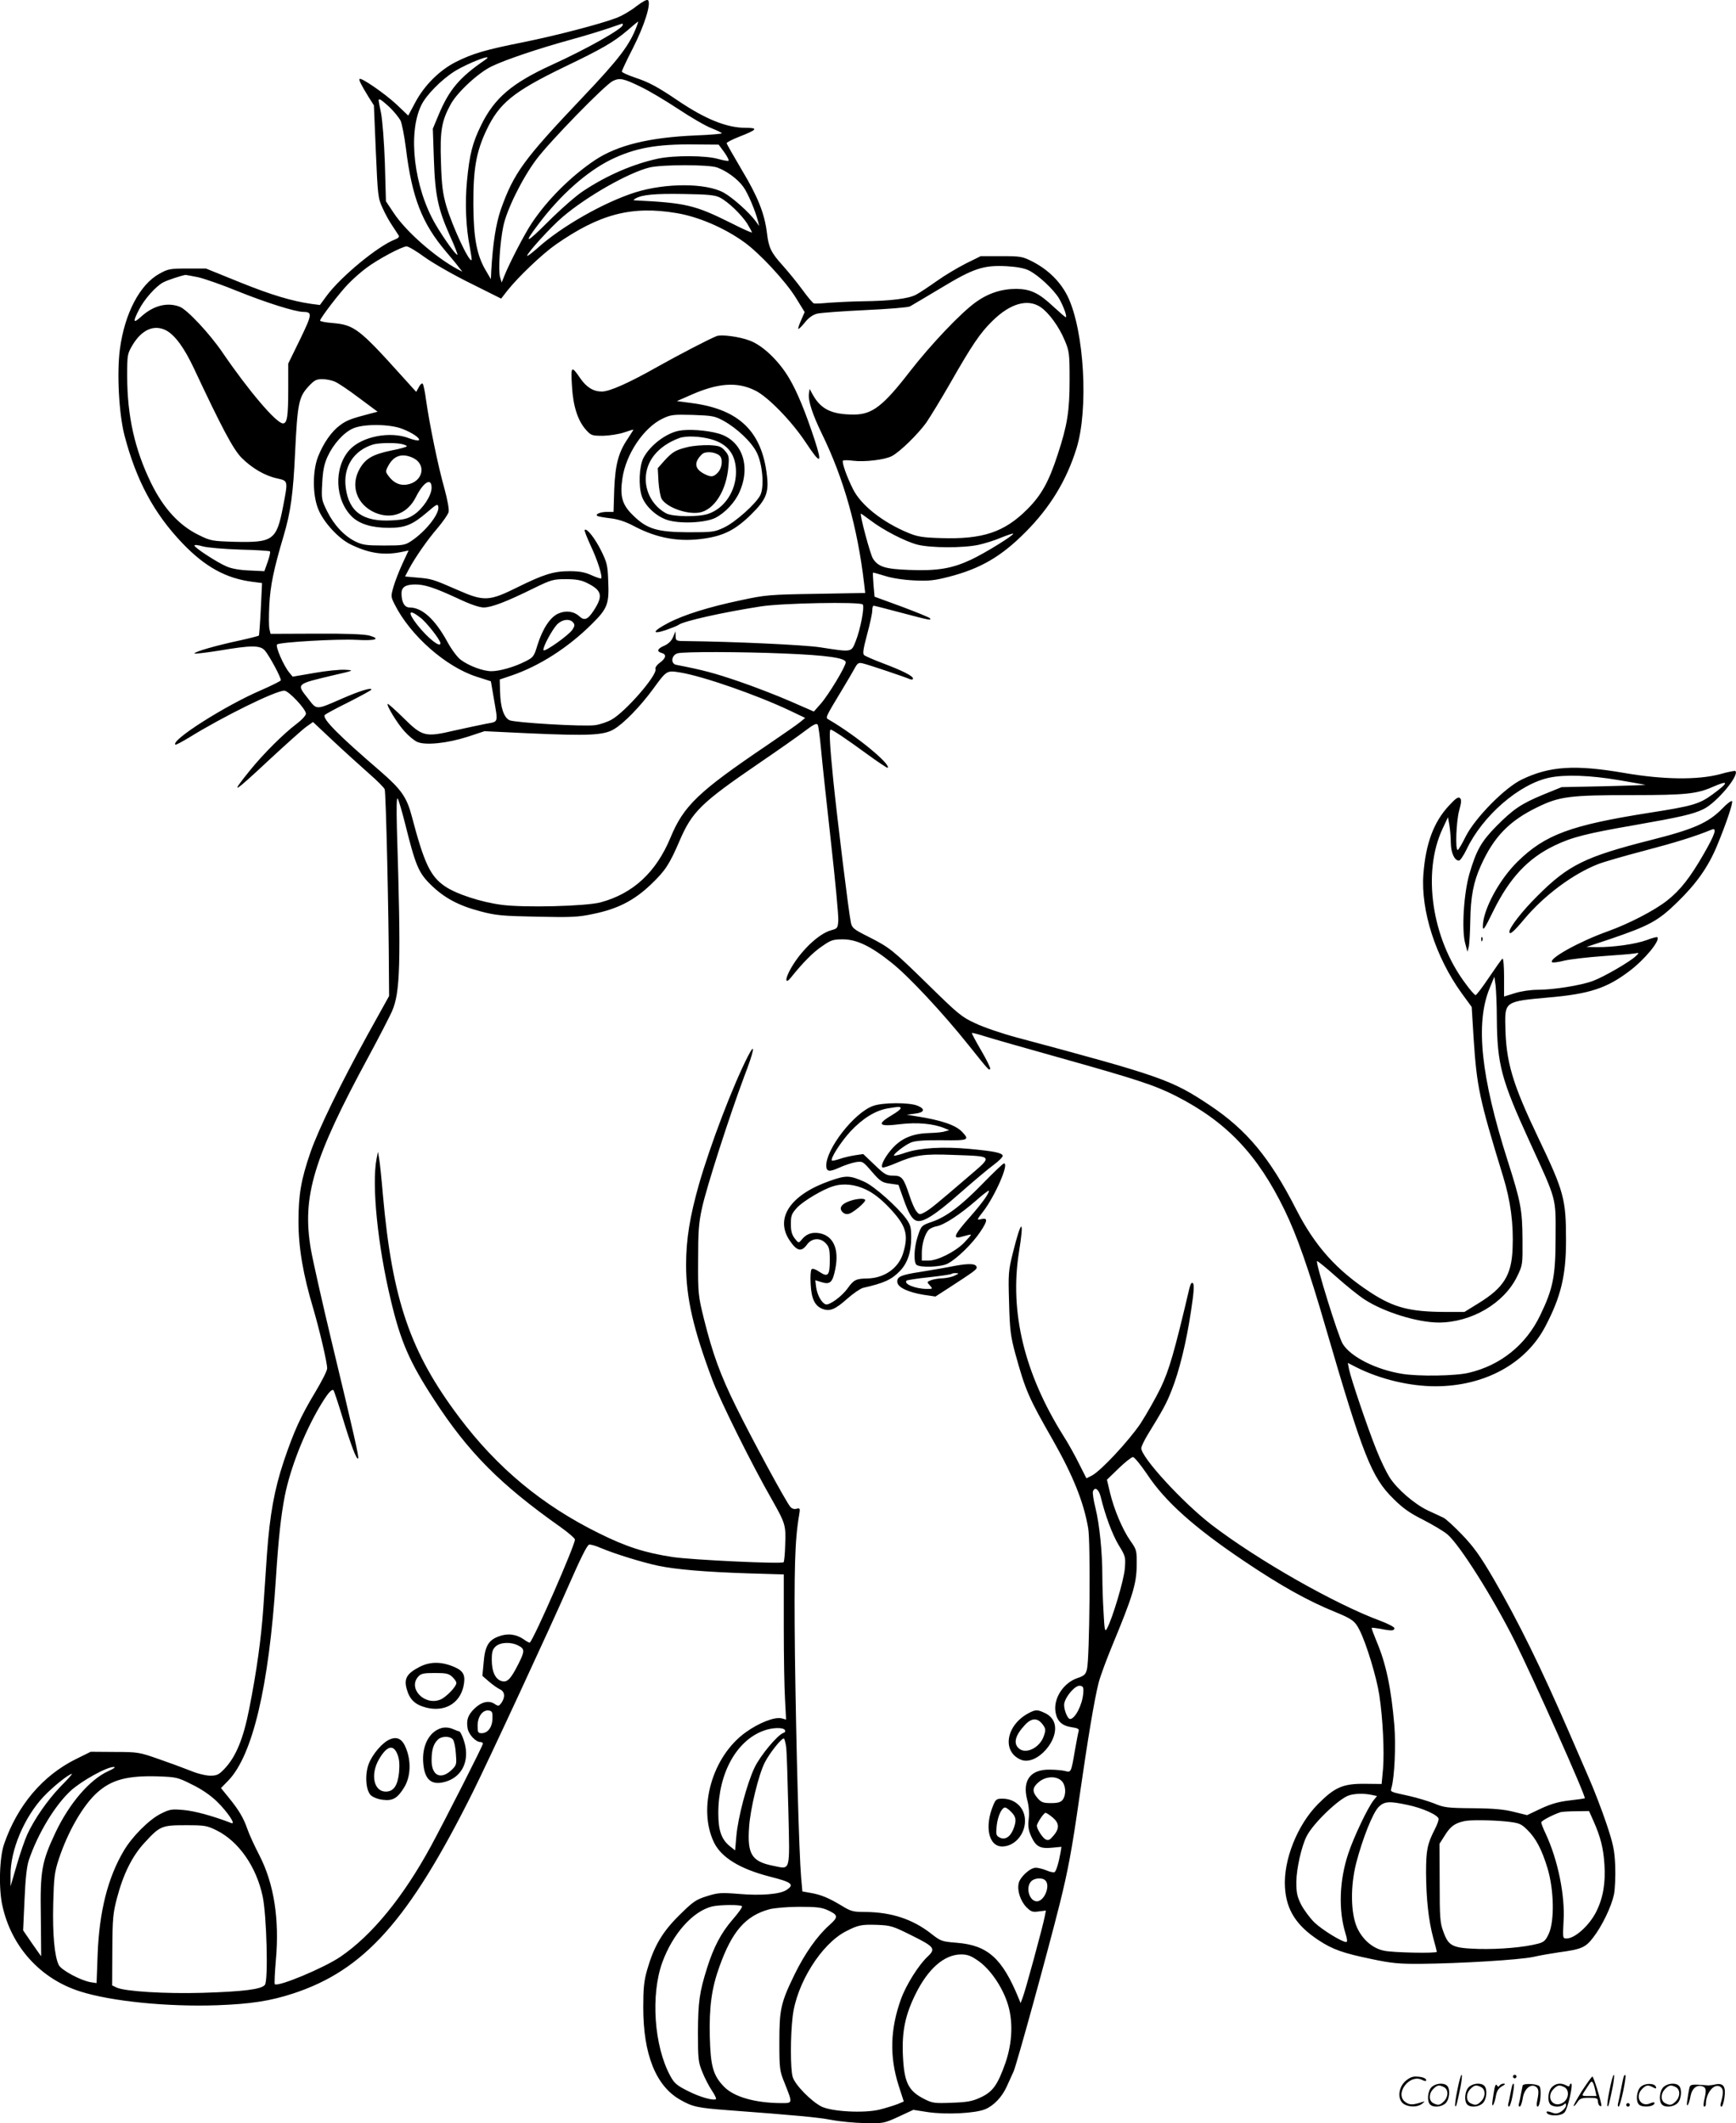 <svg version="1.0" xmlns="http://www.w3.org/2000/svg"
  viewBox="0 0 980.904 1199.558"
 preserveAspectRatio="xMidYMid meet">
<g transform="translate(-0.135,1200.212) scale(0.1,-0.1)"
fill="#000000" stroke="none">
<path d="M3596 11966 c-31 -25 -83 -55 -114 -66 -93 -35 -335 -98 -522 -136
-216 -43 -287 -64 -381 -111 -94 -47 -181 -134 -232 -231 l-39 -73 -65 62
c-65 61 -201 155 -210 145 -5 -5 7 -30 51 -102 l30 -47 11 -261 c11 -250 12
-263 38 -319 14 -32 39 -77 55 -100 15 -23 31 -48 36 -55 5 -8 -2 -16 -21 -23
-95 -36 -305 -209 -385 -317 l-39 -53 -47 6 c-112 16 -229 51 -407 123 l-190
77 -105 0 c-98 0 -109 -2 -159 -30 -110 -61 -195 -224 -222 -424 -18 -134 -6
-363 25 -486 67 -257 167 -444 330 -614 127 -132 245 -197 394 -216 l54 -7 -7
-147 c-4 -80 -9 -148 -11 -150 -2 -2 -52 -15 -111 -28 -131 -28 -253 -63 -253
-73 0 -3 62 4 138 16 182 31 232 31 259 2 25 -28 95 -157 91 -170 -2 -4 -53
-30 -113 -56 -202 -87 -509 -282 -483 -307 2 -3 38 16 79 41 191 118 487 264
537 264 24 0 122 -104 122 -130 0 -10 -24 -36 -56 -60 -71 -54 -183 -165 -260
-260 -117 -145 -98 -134 118 68 90 83 180 164 200 178 l38 27 116 -109 c64
-60 154 -141 199 -181 46 -40 86 -80 90 -90 7 -16 23 -703 24 -1038 l1 -130
-122 -220 c-153 -278 -276 -531 -322 -662 -54 -157 -68 -240 -68 -393 0 -148
26 -299 84 -493 35 -120 78 -302 78 -336 0 -13 -30 -72 -66 -132 -85 -141
-122 -224 -179 -392 -54 -162 -79 -304 -95 -522 -6 -88 -15 -227 -21 -310 -12
-171 -37 -354 -80 -570 -33 -168 -75 -268 -138 -335 -33 -35 -44 -40 -82 -40
-25 0 -74 12 -114 29 -38 15 -119 45 -180 66 -106 37 -115 39 -246 39 l-135 1
-85 -42 c-187 -93 -329 -261 -404 -478 -27 -75 -32 -254 -10 -350 51 -232 215
-413 439 -484 175 -56 494 -88 776 -78 189 7 298 24 427 66 403 132 654 413
1015 1136 79 157 452 961 544 1173 65 148 100 219 113 227 6 3 36 -5 68 -19
81 -34 234 -81 323 -100 101 -21 264 -35 508 -43 l202 -6 0 -296 c0 -163 3
-347 7 -410 l6 -114 -26 7 c-39 9 -127 -25 -202 -79 -189 -135 -273 -429 -179
-623 42 -85 147 -149 314 -192 127 -32 142 -45 95 -76 -37 -24 -143 -33 -270
-22 -100 8 -115 7 -180 -13 -63 -20 -78 -31 -156 -108 -97 -96 -143 -176 -181
-308 -18 -63 -22 -103 -22 -213 0 -264 71 -442 207 -520 71 -41 99 -47 272
-60 385 -29 506 -40 585 -55 47 -9 132 -17 190 -18 103 -2 107 -1 188 36 l84
39 83 -13 c104 -15 264 -7 322 16 49 20 96 69 123 129 10 22 28 61 39 86 18
42 191 670 260 945 47 189 69 306 111 600 49 342 86 560 109 650 10 39 46 135
79 215 112 270 135 344 136 445 1 88 0 91 -35 141 -45 64 -93 178 -116 274
l-17 72 66 64 c36 35 73 64 81 64 8 0 44 -44 80 -97 102 -155 269 -303 547
-490 208 -140 360 -225 515 -288 98 -40 113 -52 139 -104 38 -75 96 -266 111
-366 20 -132 29 -318 21 -417 l-8 -85 -96 1 c-122 1 -169 -19 -264 -115 -117
-118 -196 -318 -186 -471 8 -128 65 -216 192 -299 78 -51 137 -72 297 -105
113 -24 157 -28 279 -27 219 2 556 22 635 39 39 9 104 20 145 26 127 17 150
27 193 83 51 66 103 174 118 244 6 32 9 100 7 161 -4 91 -11 123 -50 240 -25
74 -69 189 -98 255 -29 66 -80 185 -115 265 -155 357 -283 619 -423 860 -77
132 -113 182 -179 251 -45 47 -92 90 -105 96 -13 6 -52 25 -88 41 -76 36 -175
121 -218 189 -17 27 -50 95 -73 153 -50 124 -145 405 -155 456 l-7 36 49 -25
c133 -67 300 -107 446 -107 276 0 511 127 621 338 88 167 117 288 117 485 0
234 -11 276 -155 577 -149 312 -185 433 -188 640 -3 132 2 135 238 156 236 20
334 52 462 149 86 64 177 174 159 192 -2 3 -29 -4 -60 -16 -62 -23 -190 -41
-281 -40 l-60 1 141 47 c216 74 264 100 372 205 108 105 174 198 224 317 54
130 93 247 86 255 -4 4 -30 -15 -56 -43 -79 -80 -161 -116 -403 -177 -371 -94
-466 -141 -640 -315 -85 -84 -159 -179 -159 -203 0 -21 24 -1 88 76 111 131
272 251 413 306 30 12 147 46 262 76 175 46 288 81 380 119 32 13 19 -26 -44
-136 -77 -134 -133 -206 -207 -264 -70 -56 -217 -132 -337 -175 -162 -58 -334
-154 -314 -174 3 -4 35 0 70 9 35 8 132 19 214 25 83 6 163 12 180 15 30 5 30
5 10 -14 -31 -31 -181 -118 -243 -141 -67 -25 -222 -50 -314 -50 -37 0 -93 -8
-127 -19 l-61 -19 0 110 c0 60 -4 107 -9 104 -5 -3 -39 -51 -76 -106 -37 -55
-71 -100 -76 -100 -5 0 -32 30 -59 68 -189 253 -243 625 -128 871 l31 66 8
-45 c4 -25 8 -70 8 -100 1 -57 21 -100 46 -100 7 0 26 28 43 63 90 190 298
371 470 406 87 18 229 13 388 -14 81 -14 150 -26 153 -27 3 -1 -102 -5 -234
-8 l-240 -5 -103 -42 c-126 -52 -171 -83 -268 -181 -83 -85 -111 -134 -150
-267 -32 -111 -45 -321 -23 -395 l12 -45 8 30 c3 17 7 82 8 145 2 135 18 220
60 312 72 161 160 252 316 328 128 63 183 70 545 70 293 0 360 7 448 46 94 41
94 27 0 -42 -75 -55 -114 -66 -358 -104 -443 -70 -588 -123 -744 -276 -104
-102 -195 -272 -196 -364 0 -30 8 -19 59 85 92 187 196 298 346 370 97 47 184
69 450 115 262 46 333 62 392 91 74 36 204 191 180 215 -2 3 -42 -5 -88 -18
-125 -33 -319 -31 -539 7 -278 48 -423 39 -580 -37 -96 -46 -262 -215 -316
-320 -21 -43 -42 -78 -46 -78 -15 0 -8 163 8 222 13 47 14 62 5 71 -10 9 -23
0 -62 -42 -87 -93 -132 -215 -145 -389 -15 -204 69 -466 214 -668 l59 -81 11
-179 c18 -273 32 -340 166 -777 43 -140 60 -269 54 -410 -6 -149 -50 -220
-191 -307 l-81 -50 -111 0 c-197 1 -287 24 -418 109 -194 127 -315 262 -422
471 -149 292 -279 448 -487 587 -216 144 -271 164 -1093 384 -82 22 -188 58
-233 80 -77 35 -98 53 -265 217 -204 199 -215 209 -341 273 -82 41 -91 49 -97
80 -12 54 -77 585 -99 801 -20 197 -25 288 -15 288 10 0 92 -55 204 -137 63
-46 116 -81 118 -79 20 20 -182 185 -332 272 -21 12 -24 6 81 180 27 45 57 96
66 113 15 27 21 31 45 25 28 -6 233 -75 266 -89 10 -4 17 -3 17 4 0 14 -59 44
-173 87 -50 19 -96 39 -103 45 -9 8 -5 35 17 117 16 59 29 119 29 135 0 15 3
27 8 27 4 0 75 -18 157 -40 163 -43 169 -44 161 -31 -3 5 -75 34 -160 66
l-153 56 -6 67 c-3 37 -4 68 -3 69 1 1 31 -7 66 -18 39 -13 105 -23 165 -26
86 -4 114 -1 200 21 177 46 294 114 430 251 139 139 233 293 289 474 69 221
44 663 -49 857 -41 84 -111 153 -201 199 -55 28 -66 30 -175 30 l-116 0 -85
-42 c-47 -24 -121 -68 -164 -99 -44 -31 -96 -66 -117 -77 -44 -23 -145 -35
-302 -37 -60 -1 -145 -5 -187 -8 -42 -4 -82 -6 -88 -4 -6 2 -35 36 -64 76 -29
40 -79 101 -111 137 -67 74 -80 101 -90 184 -13 109 -51 205 -141 355 -47 80
-86 148 -87 153 -1 4 31 21 72 37 102 40 109 50 35 50 -106 0 -227 49 -381
153 -117 79 -163 104 -244 131 -41 14 -74 29 -74 34 0 5 28 65 63 133 64 126
104 251 85 270 -6 6 -30 -7 -67 -35z m4 -110 c-41 -109 -100 -186 -304 -401
-336 -354 -391 -429 -465 -637 -28 -82 -45 -192 -54 -348 l-2 -45 -27 46 c-52
86 -71 184 -72 374 -1 203 16 299 74 422 72 152 152 217 434 354 219 105 283
142 361 208 32 28 60 51 62 51 1 0 -2 -11 -7 -24z m-80 5 c0 -21 -204 -136
-402 -226 -225 -103 -323 -187 -398 -340 -49 -99 -66 -167 -80 -315 -12 -125
-6 -266 16 -374 7 -38 12 -71 10 -73 -14 -14 -108 189 -143 306 -20 71 -26
114 -30 246 -6 177 3 233 55 328 37 68 157 179 233 215 80 38 260 99 449 151
80 22 177 52 215 65 39 13 71 25 73 25 1 1 2 -3 2 -8z m-780 -199 c-142 -97
-201 -167 -260 -308 l-33 -79 6 -175 c7 -204 24 -281 92 -433 25 -55 43 -102
41 -104 -6 -7 -78 93 -124 172 -121 207 -158 514 -80 673 26 55 111 142 186
190 78 49 239 110 172 64z m885 -152 c44 -21 138 -77 209 -124 71 -47 155 -96
187 -108 33 -13 59 -26 59 -29 0 -3 -66 -9 -147 -12 -262 -11 -442 -55 -569
-139 -136 -91 -270 -224 -359 -358 -41 -62 -126 -226 -155 -299 l-14 -35 -9
30 c-11 37 -1 194 18 287 19 93 106 270 186 377 73 99 387 421 432 444 40 20
62 15 162 -34z m-1422 -114 c25 -24 52 -58 61 -74 8 -16 22 -87 31 -158 34
-278 91 -424 226 -583 30 -35 63 -75 73 -89 l20 -25 -25 13 c-126 67 -294 214
-363 319 l-44 66 -6 215 c-4 118 -14 247 -22 285 -17 83 -16 75 -6 75 5 0 29
-20 55 -44z m1890 -253 c17 -24 28 -45 25 -49 -3 -3 -30 2 -59 10 -67 20 -249
21 -339 2 -140 -30 -289 -94 -423 -183 -40 -26 -129 -104 -199 -174 -126 -126
-142 -129 -54 -13 123 164 273 297 409 364 136 66 258 89 476 86 l133 -1 31
-42z m-40 -87 c55 -20 116 -65 148 -109 26 -35 69 -137 84 -197 l6 -25 -18 25
c-38 52 -132 136 -183 164 -101 55 -328 55 -500 1 -176 -56 -416 -192 -552
-315 -32 -28 -58 -48 -58 -43 0 16 135 164 200 219 137 117 373 251 492 280
73 17 332 17 381 0z m16 -170 c48 -25 119 -94 153 -145 15 -25 28 -48 28 -52
0 -4 -55 21 -122 55 -199 99 -251 112 -538 126 -12 0 -11 3 3 11 36 21 108 28
272 25 139 -2 176 -6 204 -20z m-244 -88 c121 -20 267 -82 380 -163 87 -62
235 -221 293 -315 l50 -81 -20 -46 c-11 -24 -18 -47 -16 -49 3 -2 19 14 37 36
20 26 44 43 69 50 21 5 143 14 271 20 130 6 242 15 254 21 12 7 92 54 177 105
182 110 238 129 370 122 54 -3 99 -11 123 -23 53 -25 142 -108 173 -160 25
-44 47 -105 37 -105 -3 0 -35 28 -71 61 -81 76 -128 98 -208 99 -83 0 -158
-24 -229 -75 -85 -61 -253 -238 -372 -391 -152 -197 -214 -244 -317 -244 -124
0 -185 29 -231 110 l-19 35 -4 -28 c-5 -40 21 -118 74 -227 123 -252 201 -528
238 -846 l6 -52 -277 -5 c-262 -4 -286 -6 -425 -36 -181 -38 -322 -82 -410
-128 -90 -47 -97 -68 -15 -41 34 12 67 25 73 30 28 21 246 70 464 104 121 19
560 27 576 11 12 -11 -13 -140 -39 -206 -26 -66 -20 -64 -202 -36 -94 14 -488
32 -752 35 -62 0 -63 1 -64 28 l-1 27 -14 -33 c-9 -22 -27 -38 -49 -48 -39
-16 -45 -33 -15 -41 29 -8 25 -29 -10 -55 -18 -13 -28 -28 -25 -37 10 -34
-168 -239 -247 -284 -24 -14 -66 -28 -94 -32 -68 -9 -453 14 -484 28 -32 16
-51 72 -53 161 l-2 69 68 23 c155 53 317 156 451 289 90 89 100 114 94 245 -3
88 -7 104 -40 171 -35 70 -81 129 -93 117 -3 -3 13 -43 34 -89 39 -82 68 -175
59 -185 -3 -2 -27 6 -54 18 -37 17 -68 23 -124 23 -91 0 -147 -18 -295 -91
-159 -79 -189 -81 -336 -16 -142 62 -149 64 -232 71 l-67 6 21 40 c35 66 105
167 164 235 30 36 58 76 61 89 4 13 -6 69 -24 135 -35 122 -84 363 -103 496
-6 47 -15 89 -19 94 -5 4 -15 -4 -22 -19 l-15 -27 -84 93 c-237 263 -267 286
-388 296 -39 3 -71 9 -71 14 0 13 114 162 161 209 24 25 69 65 100 88 65 49
202 122 228 122 10 0 56 -27 102 -61 46 -33 162 -100 258 -147 l174 -87 35 45
c61 77 196 206 273 260 248 173 429 221 684 178z m-2705 -362 c36 -8 139 -44
229 -81 154 -62 321 -115 366 -115 52 -1 51 -12 -18 -155 l-67 -137 0 -138 c0
-162 -6 -200 -30 -200 -37 0 -195 186 -341 400 -72 106 -200 243 -242 259 -70
27 -148 7 -216 -54 -47 -43 -51 -34 -15 36 30 60 96 134 138 156 25 13 101 38
126 42 3 0 34 -6 70 -13z m4761 -169 c46 -31 104 -110 136 -187 26 -62 28 -73
28 -225 0 -175 -13 -256 -67 -420 -50 -154 -92 -230 -172 -310 -130 -130 -252
-171 -490 -163 -102 3 -131 8 -184 30 -144 60 -266 156 -311 247 -34 67 -63
149 -57 160 3 4 29 4 58 0 63 -8 177 5 218 26 45 23 147 123 195 189 23 34 85
135 137 226 121 212 168 282 238 350 100 98 198 126 271 77z m-4942 -131 c51
-27 103 -98 158 -215 159 -339 222 -457 269 -505 59 -59 132 -102 202 -117 62
-14 61 -12 33 -158 -37 -191 -56 -205 -273 -200 -128 4 -136 5 -203 38 -111
54 -199 150 -269 292 -93 190 -136 380 -136 607 0 121 1 125 31 176 52 86 121
116 188 82z m954 -290 c18 -7 79 -48 137 -92 l105 -78 -35 -9 c-115 -30 -139
-39 -177 -67 -49 -36 -94 -101 -125 -179 -31 -81 -31 -214 1 -294 29 -74 115
-168 184 -201 107 -52 192 -64 299 -40 l28 6 -34 -73 c-19 -41 -42 -100 -51
-131 -16 -55 -15 -58 6 -100 88 -176 289 -353 463 -409 l81 -26 17 -99 c24
-139 27 -128 -44 -141 -35 -7 -115 -24 -178 -38 -166 -39 -182 -35 -289 71
-47 46 -87 82 -89 79 -8 -8 54 -110 95 -155 23 -26 56 -53 73 -60 47 -20 169
-7 282 29 l97 32 252 -12 c337 -15 422 -11 479 23 55 32 148 127 222 228 78
107 76 105 157 92 128 -22 423 -124 614 -214 l88 -42 -28 -23 c-15 -13 -102
-73 -193 -135 -383 -259 -466 -339 -540 -518 -81 -195 -210 -316 -395 -366
-82 -22 -432 -31 -559 -14 -116 15 -257 61 -321 105 -82 56 -117 130 -186 392
-29 111 -59 154 -180 259 -237 204 -326 294 -313 316 3 5 64 38 135 73 71 36
129 68 129 71 0 13 -65 -7 -164 -50 -151 -66 -144 -66 -193 -2 -68 86 -72 82
142 133 118 27 119 28 67 31 -29 2 -108 -6 -175 -18 l-122 -21 -19 23 c-31 37
-80 148 -69 159 13 13 343 32 449 26 106 -6 140 5 73 24 -30 8 -126 12 -301
11 l-258 -1 -6 26 c-4 14 -4 75 -1 137 6 110 24 199 81 391 40 135 54 237 65
476 13 269 21 308 73 365 35 38 46 44 80 44 21 0 53 -6 71 -14z m379 -266 c59
-22 106 -55 96 -65 -4 -4 -28 1 -55 11 -107 42 -268 10 -337 -66 -90 -100 -83
-283 15 -378 43 -41 112 -62 208 -62 92 0 133 17 216 88 53 46 60 49 63 31 7
-40 -71 -139 -152 -193 -36 -24 -47 -26 -154 -26 -99 0 -122 3 -161 22 -64 31
-122 93 -161 171 -32 65 -33 70 -28 160 4 72 11 107 30 149 32 70 91 136 143
159 58 27 206 26 277 -1z m-3 -86 c17 -4 31 -9 31 -13 0 -4 -39 -15 -87 -24
-105 -22 -145 -45 -178 -101 -57 -97 -18 -206 87 -251 94 -39 183 -4 230 90
42 84 88 111 88 52 0 -45 -49 -119 -100 -153 -35 -23 -55 -28 -125 -32 -162
-9 -242 48 -260 184 -16 117 44 211 155 245 32 9 118 11 159 3z m66 -79 c79
-38 56 -137 -36 -151 -40 -6 -74 11 -101 47 -19 25 -19 28 -4 57 31 60 79 76
141 47z m2585 -353 c72 -55 196 -119 265 -137 75 -19 257 -20 346 -1 36 8 94
26 128 41 35 14 65 24 67 22 7 -7 -157 -109 -238 -147 -107 -50 -189 -64 -347
-58 -137 5 -177 17 -207 64 -15 22 -77 254 -68 254 2 0 26 -17 54 -38z m-3562
-165 c89 -2 165 -7 169 -10 3 -4 -3 -30 -13 -59 l-19 -53 -84 4 c-54 2 -101
10 -130 23 -54 23 -181 106 -181 118 0 5 21 3 48 -5 26 -7 118 -15 210 -18z
m1959 -188 c86 -42 94 -73 38 -158 -33 -50 -52 -57 -80 -31 -30 28 -75 35
-118 16 -46 -19 -90 -86 -119 -179 -19 -63 -23 -69 -67 -91 -62 -32 -146 -56
-193 -56 -47 0 -128 30 -174 65 -19 14 -53 60 -76 103 -70 127 -142 192 -213
192 -28 0 -45 30 -45 80 0 35 23 50 78 50 53 0 108 -18 238 -78 71 -34 124
-52 148 -52 44 0 128 32 280 107 102 50 114 53 184 53 56 0 87 -5 119 -21z
m-941 -196 c34 -25 114 -127 114 -145 0 -28 -71 28 -132 105 -56 72 -47 91 18
40z m864 -28 c10 -12 9 -20 -4 -40 -20 -31 -159 -130 -164 -116 -5 15 47 112
76 144 29 30 72 36 92 12z m1190 -175 c244 -10 350 -25 350 -50 0 -23 -97
-184 -142 -235 l-38 -43 -133 58 c-73 32 -205 83 -293 113 -138 47 -202 64
-352 93 -33 7 -27 55 8 65 35 10 358 9 600 -1z m210 -536 c6 -66 31 -301 56
-524 25 -223 44 -425 42 -449 -3 -42 -5 -45 -38 -54 -75 -19 -186 -128 -240
-235 -25 -50 -18 -69 11 -32 64 80 123 141 174 175 51 36 63 40 119 40 78 0
159 -39 276 -133 95 -75 288 -282 432 -462 121 -151 116 -145 124 -137 4 3
-19 50 -50 103 -31 53 -55 98 -53 100 1 2 36 -7 77 -20 41 -13 230 -67 420
-120 431 -121 536 -155 656 -216 286 -146 461 -330 614 -645 69 -142 136 -332
231 -660 212 -728 260 -849 383 -970 55 -55 94 -82 170 -120 54 -28 115 -64
136 -82 70 -60 256 -355 379 -600 105 -210 405 -882 397 -891 -2 -1 -41 -7
-86 -12 -61 -7 -104 -19 -162 -46 l-78 -37 -73 18 c-54 14 -112 20 -232 21
-146 1 -165 4 -220 27 -33 13 -96 32 -140 42 -113 25 -108 22 -101 48 17 59
25 238 16 350 -18 212 -47 350 -101 477 -16 39 -29 73 -27 75 2 2 23 -1 48 -5
63 -13 80 -12 80 3 0 7 -35 25 -77 41 -258 95 -692 342 -954 542 -163 125
-399 382 -399 434 0 9 16 43 36 76 86 140 106 176 135 250 43 107 84 274 110
449 16 104 19 149 11 157 -7 7 -13 -1 -20 -28 -85 -361 -114 -461 -162 -562
-28 -58 -80 -149 -114 -202 -67 -99 -225 -269 -276 -295 l-30 -15 -41 81 c-22
45 -62 117 -89 159 -221 353 -305 699 -251 1039 31 192 14 190 -34 -3 -26
-104 -27 -118 -22 -285 4 -155 9 -189 35 -286 58 -210 75 -249 213 -490 113
-199 174 -350 199 -497 14 -77 8 -741 -7 -797 -7 -29 -16 -37 -52 -49 -82 -27
-140 -118 -125 -196 9 -48 36 -74 89 -82 36 -5 45 -10 41 -23 -3 -9 -12 -58
-21 -108 -21 -124 -22 -126 -54 -117 -14 4 -54 8 -88 8 -109 2 -156 -60 -128
-169 10 -36 13 -75 9 -109 -5 -41 -2 -63 14 -99 26 -57 50 -71 118 -64 l53 5
-5 -31 c-11 -62 -25 -106 -34 -112 -5 -3 -26 1 -46 10 -20 8 -47 15 -60 15
-32 0 -90 -53 -97 -89 -9 -42 11 -100 44 -134 26 -26 35 -29 70 -24 l40 5 -7
-36 c-9 -49 -110 -422 -125 -458 l-11 -29 -10 25 c-93 228 -175 302 -351 316
-84 7 -89 8 -145 52 -105 82 -225 121 -372 122 -68 0 -80 3 -134 36 -73 44
-117 62 -176 72 l-45 8 -7 79 c-12 141 -28 736 -35 1260 -5 481 -1 645 24 789
6 36 5 39 -15 34 -13 -4 -27 1 -35 11 -23 25 -219 387 -307 566 -89 180 -132
299 -181 495 -32 130 -34 142 -33 330 0 164 3 211 22 297 25 117 157 526 238
742 57 148 67 204 21 115 -86 -169 -211 -497 -276 -722 -52 -184 -73 -312 -73
-457 0 -184 41 -363 149 -650 44 -118 222 -476 333 -670 80 -141 82 -150 78
-259 -1 -52 -6 -97 -9 -100 -11 -11 -515 13 -625 29 -158 24 -264 58 -419 135
-320 158 -574 369 -789 655 -277 368 -378 663 -431 1255 -8 96 -18 191 -22
210 l-6 35 -8 -40 c-28 -146 6 -489 81 -800 55 -232 106 -349 243 -559 195
-300 374 -480 715 -721 45 -32 82 -64 82 -71 0 -32 -229 -557 -255 -582 -2 -2
-18 6 -34 18 -43 30 -93 36 -144 16 -56 -21 -76 -56 -83 -148 l-7 -74 38 -33
c21 -18 48 -37 61 -43 28 -13 31 -43 9 -76 -15 -20 -17 -21 -40 -6 -32 21 -74
11 -114 -28 -36 -36 -46 -64 -37 -113 7 -34 46 -75 72 -75 8 0 14 -4 14 -9 0
-11 -210 -424 -292 -576 -158 -291 -335 -507 -513 -628 -92 -63 -353 -172
-371 -155 -3 4 0 64 6 135 21 230 -10 432 -93 593 -27 52 -58 119 -68 149 -22
63 -48 107 -106 178 l-43 53 41 42 c138 143 230 532 269 1138 15 234 29 360
51 473 31 153 106 347 195 499 45 76 70 106 80 95 3 -3 26 -72 51 -154 46
-152 79 -240 88 -231 6 6 -23 134 -151 666 -52 217 -104 448 -116 515 -51 299
13 512 326 1090 59 109 118 224 132 255 47 107 52 266 28 1032 -3 124 -2 180
5 170 5 -9 24 -72 41 -140 59 -237 76 -278 144 -345 76 -75 157 -119 283 -152
87 -23 123 -26 318 -30 195 -4 231 -3 320 16 136 28 228 75 322 164 83 79 106
114 163 246 72 168 121 216 450 441 107 73 224 155 259 182 50 38 67 46 73 35
4 -8 12 -68 18 -133z m3819 -1526 c2 -261 25 -346 188 -702 151 -330 145 -306
144 -531 0 -223 -14 -293 -87 -444 -80 -167 -224 -283 -404 -325 -75 -18 -283
-21 -375 -6 -149 24 -292 96 -337 170 -26 43 -154 457 -145 467 3 2 51 -37
107 -87 56 -50 129 -109 162 -130 111 -72 300 -130 420 -130 184 1 367 108
441 259 32 66 32 67 31 211 -1 167 -10 213 -84 445 -151 473 -183 776 -102
973 l27 66 7 -50 c3 -27 7 -111 7 -186z m-2239 -2700 c27 -111 66 -214 102
-275 39 -63 40 -69 35 -132 -4 -63 -71 -287 -101 -340 -11 -21 -14 -11 -19 90
-4 63 -7 157 -7 209 0 131 -16 290 -39 383 -11 43 -17 85 -14 93 10 28 32 13
43 -28z m-3290 -843 c37 -19 37 -31 1 -103 -44 -87 -63 -106 -94 -98 -36 9
-57 53 -57 120 0 44 4 59 22 76 26 24 86 27 128 5z m3192 -270 c-5 -65 -46
-144 -74 -145 -16 0 -39 62 -33 89 9 42 63 103 89 99 18 -3 21 -9 18 -43z
m-3338 -142 c-1 -49 -26 -83 -61 -83 -21 0 -23 5 -23 43 0 51 29 90 63 85 19
-3 22 -9 21 -45z m1652 -65 c4 -7 1 -14 -7 -16 -33 -10 -130 -126 -164 -196
-43 -90 -94 -282 -103 -388 l-7 -80 -28 22 c-49 39 -67 89 -67 188 0 224 102
410 256 466 48 18 110 20 120 4z m8 -100 c3 -29 8 -191 12 -359 8 -351 14
-328 -87 -308 -120 24 -146 65 -135 219 7 104 54 297 89 365 26 51 92 135 107
135 4 0 10 -24 14 -52z m-3832 -133 c-104 -48 -218 -180 -297 -346 -79 -168
-87 -217 -83 -475 1 -123 2 -224 2 -224 -1 0 -24 33 -52 73 l-50 73 8 175 c5
119 13 190 25 224 51 149 146 306 235 389 61 56 205 136 244 135 13 0 2 -9
-32 -24z m-269 -87 c-74 -77 -148 -184 -188 -271 -13 -29 -40 -106 -59 -172
l-35 -120 0 61 c-2 142 77 329 187 446 54 57 143 128 160 128 3 0 -26 -33 -65
-72z m743 12 c56 -27 105 -61 143 -98 58 -57 107 -130 80 -120 -106 41 -210
69 -271 74 -67 6 -78 4 -128 -21 -66 -33 -162 -129 -209 -209 -90 -151 -139
-344 -148 -585 l-6 -163 -33 5 c-56 9 -168 69 -181 98 -24 50 -35 172 -31 343
4 154 7 180 32 256 51 154 136 302 216 374 81 73 170 97 343 92 105 -4 112 -5
193 -46z m4914 20 c24 -24 27 -77 6 -106 -11 -14 -26 -19 -66 -19 -44 0 -55 4
-76 28 -32 37 -30 60 7 91 39 33 99 36 129 6z m1753 -79 l29 -6 -20 -25 c-33
-42 -111 -206 -142 -299 -51 -152 -57 -321 -16 -453 10 -31 11 -48 4 -48 -24
0 -133 67 -178 109 -26 25 -60 71 -76 101 -23 46 -28 67 -28 130 1 75 30 204
59 259 37 73 185 214 240 230 35 11 88 11 128 2z m200 -56 c88 -18 177 -59
177 -80 0 -9 -9 -34 -21 -57 -43 -84 -50 -119 -50 -247 1 -147 14 -269 41
-369 11 -40 20 -74 20 -77 0 -10 -250 -5 -298 6 -65 13 -122 63 -153 131 -36
83 -38 232 -5 363 36 139 94 285 127 318 32 32 60 34 162 12z m1052 -91 c40
-90 56 -153 62 -246 7 -105 -8 -191 -47 -268 -39 -77 -120 -150 -167 -150 -22
0 -22 2 -17 98 9 146 -32 346 -101 494 -14 29 -25 58 -25 64 0 9 64 43 110 58
8 2 48 5 88 5 l72 1 25 -56z m-3056 20 c38 -32 40 -62 5 -103 -21 -25 -29 -29
-45 -21 -18 10 -49 59 -49 77 0 14 39 73 49 73 5 0 23 -12 40 -26z m2564 -23
c72 -8 82 -12 117 -46 50 -49 83 -111 116 -220 36 -122 39 -295 7 -367 -18
-39 -27 -48 -60 -57 -79 -21 -218 -33 -338 -30 -148 5 -169 15 -199 100 -18
47 -20 82 -20 274 l-1 220 33 52 c30 47 55 65 107 76 34 8 156 6 238 -2z
m-7286 -51 c123 -62 222 -203 258 -370 23 -104 33 -478 13 -502 -19 -25 -120
-38 -354 -45 -211 -6 -438 8 -484 30 l-25 12 1 200 c1 179 4 210 27 296 35
133 86 236 155 310 87 95 97 99 233 99 109 0 119 -2 176 -30z m4681 -282 c30
-30 -6 -118 -48 -118 -42 0 -65 77 -33 112 18 20 63 24 81 6z m-1714 -146 c3
-5 -21 -38 -53 -75 -65 -75 -107 -155 -144 -272 -44 -140 -51 -193 -52 -365 0
-153 2 -169 25 -225 13 -33 37 -79 53 -103 16 -24 27 -46 24 -49 -12 -11 -89
10 -158 45 -64 32 -78 44 -101 87 -91 168 -111 457 -44 641 59 161 172 288
281 315 42 10 163 11 169 1z m482 -21 c62 -28 64 -39 12 -85 -69 -61 -139
-161 -196 -277 -79 -162 -87 -198 -87 -384 0 -152 2 -164 29 -230 47 -119 48
-115 -20 -115 -147 1 -266 35 -322 93 -61 63 -76 115 -80 282 -4 168 10 274
55 398 71 198 147 285 281 322 26 7 101 14 167 14 97 0 128 -3 161 -18z m479
-145 c125 -62 135 -74 89 -117 -51 -47 -123 -161 -152 -242 -61 -169 -65 -325
-13 -488 l29 -90 -36 -15 c-21 -8 -66 -22 -102 -31 -88 -21 -267 -11 -326 17
-58 29 -152 124 -164 169 -13 45 -13 230 0 339 21 186 162 412 302 483 68 35
87 39 176 36 77 -3 89 -7 197 -61z m375 -143 c65 -46 130 -139 162 -232 35
-101 31 -227 -10 -345 -44 -124 -71 -162 -140 -194 -47 -22 -75 -27 -163 -30
-97 -4 -110 -2 -155 21 -91 46 -114 94 -121 247 -6 135 13 227 71 345 71 144
162 224 257 225 37 0 56 -7 99 -37z M4050 10103 c-45 -18 -212 -105 -330 -171
-164 -93 -274 -142 -318 -142 -48 0 -87 24 -122 75 -50 73 -54 70 -47 -41 6
-114 32 -197 79 -250 29 -32 33 -34 97 -34 37 1 89 9 119 19 28 10 52 17 52
15 0 -2 -14 -23 -30 -48 -54 -79 -72 -147 -78 -288 l-4 -128 -37 0 c-38 0 -69
-14 -54 -23 5 -3 37 -9 72 -13 43 -5 85 -18 134 -44 132 -70 259 -92 402 -70
108 16 175 51 261 136 84 83 100 122 89 218 -28 249 -156 374 -419 410 l-90
12 73 32 c158 71 268 79 371 27 72 -36 206 -174 285 -294 83 -125 94 -122 50
14 -53 161 -99 273 -144 349 -58 99 -150 187 -224 214 -57 22 -161 36 -187 25z
m39 -478 c76 -42 158 -119 188 -179 33 -65 44 -196 20 -242 -25 -49 -142 -153
-204 -182 -55 -26 -66 -27 -203 -27 -174 1 -233 18 -310 94 -63 60 -77 108
-62 209 19 137 120 288 227 339 46 22 60 24 170 21 111 -4 124 -6 174 -33z
M3835 9568 c-74 -16 -161 -83 -198 -153 -24 -47 -29 -158 -9 -217 19 -55 81
-113 142 -133 72 -24 218 -17 275 12 55 29 110 88 135 146 66 148 13 293 -120
330 -67 19 -172 26 -225 15z m186 -48 c94 -27 139 -87 139 -185 0 -107 -65
-205 -157 -236 -56 -19 -201 -17 -238 3 -70 38 -115 113 -115 193 0 102 69
187 189 232 38 14 118 11 182 -7z M3890 9477 c-71 -17 -88 -27 -135 -78 l-37
-42 4 -76 c3 -42 11 -86 18 -98 30 -48 141 -88 212 -77 84 14 154 123 165 260
5 54 3 63 -19 89 -22 25 -33 29 -89 32 -35 1 -89 -3 -119 -10z m176 -48 c21
-17 17 -69 -8 -96 -25 -27 -39 -28 -78 -8 -54 28 -59 65 -13 110 18 19 73 15
99 -6z M4935 5754 c-106 -37 -266 -242 -265 -338 1 -34 17 -36 71 -12 30 14
72 28 95 32 40 6 41 5 92 -54 47 -54 57 -61 101 -67 l49 -7 27 -76 c31 -88 50
-119 76 -127 35 -11 104 32 242 154 76 67 163 140 193 162 30 22 53 46 51 52
-5 16 -48 25 -187 38 -151 14 -279 6 -361 -21 -34 -12 -63 -19 -66 -17 -7 7
60 59 95 74 24 10 74 14 175 13 152 -2 158 1 115 47 -37 39 -119 67 -263 89
l-50 8 44 6 c56 6 63 26 17 45 -45 19 -196 19 -251 -1z m155 -14 c0 -5 -20
-21 -44 -35 -95 -56 -83 -70 44 -54 94 11 185 3 248 -23 l27 -11 -25 -7 c-14
-5 -50 -8 -81 -9 -95 -2 -158 -26 -211 -82 -44 -47 -74 -104 -60 -113 4 -2 37
8 72 23 112 48 158 55 329 48 228 -8 224 -3 85 -122 -184 -158 -217 -185 -248
-202 -28 -15 -31 -14 -47 6 -10 12 -27 52 -39 89 -33 100 -43 112 -92 112 -37
0 -48 6 -105 61 l-64 61 -47 -7 c-26 -4 -65 -13 -87 -21 -21 -7 -41 -11 -43
-9 -11 10 50 105 104 164 69 74 141 119 212 131 67 11 72 11 72 0z M5550 5311
c-120 -123 -202 -184 -283 -212 -59 -20 -61 -22 -81 -85 -20 -61 -23 -141 -7
-157 18 -18 140 -14 177 6 51 26 140 113 184 179 43 64 44 82 4 72 -25 -6 -24
-4 14 45 69 92 147 272 116 270 -5 0 -61 -53 -124 -118z m18 -78 c-14 -21 -51
-67 -83 -103 -99 -112 -106 -133 -38 -112 20 6 38 10 40 8 2 -2 -16 -22 -39
-46 -51 -51 -149 -100 -200 -100 l-38 0 0 44 c0 48 16 103 37 128 8 9 29 19
47 22 43 8 131 66 221 144 38 34 71 59 74 57 2 -3 -7 -22 -21 -42z M4692 5331
c-224 -78 -314 -211 -229 -337 40 -60 66 -67 97 -25 27 39 76 43 108 8 18 -19
22 -35 22 -93 0 -88 -10 -100 -58 -68 -22 15 -39 21 -45 15 -5 -5 -8 -43 -5
-85 4 -83 24 -124 70 -140 39 -14 70 -1 137 59 34 30 74 57 89 61 119 27 161
46 209 96 42 44 63 105 63 188 0 58 -4 72 -28 106 -50 68 -182 185 -236 209
-83 37 -103 38 -194 6z m203 -50 c40 -19 82 -51 128 -99 97 -102 114 -152 82
-258 -25 -86 -106 -143 -202 -145 -64 -1 -77 -7 -111 -54 -34 -48 -106 -100
-126 -92 -23 9 -47 53 -53 96 l-5 40 36 -11 c48 -15 62 -1 77 74 23 114 -11
189 -91 203 -42 7 -74 -5 -100 -38 -16 -19 -17 -19 -38 8 -16 21 -22 41 -22
81 0 48 4 59 35 93 33 36 146 104 204 121 57 18 124 11 186 -19z M4801 5216
c-46 -16 -61 -40 -39 -62 10 -10 23 -14 38 -9 25 8 90 63 90 76 0 13 -48 10
-89 -5z M5395 4850 c-49 -10 -137 -25 -194 -34 -112 -17 -134 -28 -129 -60 4
-28 62 -55 147 -69 l68 -10 79 51 c136 88 154 102 154 112 0 23 -38 26 -125
10z m0 -55 c-16 -8 -47 -14 -67 -15 -20 0 -49 -5 -64 -10 -26 -10 -26 -11 -9
-30 18 -20 17 -20 -16 -20 -64 0 -134 28 -115 47 3 3 60 12 127 19 67 7 124
16 127 19 3 3 15 5 26 4 17 0 16 -3 -9 -14z M2373 2585 c-72 -37 -90 -66 -74
-124 16 -60 47 -90 109 -106 103 -27 190 21 212 119 13 60 2 86 -47 108 -74
33 -139 34 -200 3z m184 -57 c13 -12 23 -27 23 -34 0 -21 -57 -80 -90 -94 -89
-37 -186 63 -125 130 15 17 31 20 93 20 64 0 79 -3 99 -22z M5815 2324 c-129
-67 -155 -218 -45 -264 90 -37 226 119 186 214 -8 20 -27 39 -49 49 -43 21
-54 21 -92 1z m78 -65 c17 -23 18 -31 7 -63 -22 -69 -105 -109 -144 -70 -30
29 -17 74 38 132 37 39 70 40 99 1z M2496 2239 c-70 -20 -112 -101 -103 -200
8 -94 48 -126 126 -103 86 25 130 104 112 199 -7 37 -27 85 -35 85 -2 0 -19 6
-37 14 -22 9 -44 10 -63 5z m64 -64 c7 -8 15 -44 17 -79 5 -59 4 -66 -20 -90
-62 -62 -117 -39 -117 50 0 59 10 93 35 117 20 21 68 22 85 2z M2204 2175
c-41 -17 -98 -83 -119 -138 -23 -60 -17 -149 11 -177 11 -11 40 -23 66 -26 59
-8 86 8 125 73 34 58 38 142 10 214 -21 56 -50 72 -93 54z m44 -87 c10 -26 12
-56 8 -101 -8 -74 -31 -107 -75 -107 -68 0 -88 97 -38 183 45 77 82 86 105 25z
M5614 1804 c-51 -121 -27 -234 50 -234 69 0 129 67 129 145 0 72 -54 125 -128
125 -32 0 -38 -4 -51 -36z m101 -39 c29 -28 31 -51 11 -100 -18 -43 -48 -60
-77 -44 -19 10 -21 17 -16 66 6 54 28 103 48 103 5 0 21 -11 34 -25z M8371
6694 c0 -11 3 -14 6 -6 3 7 2 16 -1 19 -3 4 -6 -2 -5 -13z M8236 194 c-10 -47
-15 -88 -12 -91 5 -6 9 7 30 110 7 37 10 67 6 67 -4 0 -15 -39 -24 -86z M8550
270 c0 -5 5 -10 10 -10 6 0 10 5 10 10 0 6 -4 10 -10 10 -5 0 -10 -4 -10 -10z
M9096 194 c-10 -47 -15 -88 -12 -91 5 -6 9 7 30 110 7 37 10 67 6 67 -4 0 -15
-39 -24 -86z M9176 269 c-3 -8 -10 -41 -16 -74 -6 -33 -14 -68 -16 -77 -3 -10
-1 -18 3 -18 10 0 46 171 38 178 -2 3 -7 -1 -9 -9z M7939 241 c-38 -38 -41
-101 -7 -125 29 -20 79 -20 104 0 18 14 18 15 1 10 -53 -17 -69 -17 -92 -2
-69 45 21 166 94 126 12 -6 21 -7 21 -1 0 12 -25 21 -62 21 -19 0 -39 -10 -59
-29z M8940 189 c-28 -45 -49 -83 -47 -85 2 -3 12 7 21 21 14 21 24 25 66 25
43 0 50 -3 50 -19 0 -11 5 -23 10 -26 6 -3 10 -3 10 1 0 20 -44 164 -51 164
-4 0 -30 -37 -59 -81z m75 4 l7 -33 -42 0 c-42 0 -42 0 -28 23 8 12 21 32 29
44 15 25 22 18 34 -34z M8090 210 c-22 -22 -27 -79 -8 -98 19 -19 66 -14 88 8
22 22 27 79 8 98 -19 19 -66 14 -88 -8z m71 0 c25 -14 25 -54 -1 -80 -23 -23
-33 -24 -61 -10 -25 14 -25 54 1 80 23 23 33 24 61 10z M8300 210 c-22 -22
-27 -79 -8 -98 19 -19 66 -14 88 8 22 22 27 79 8 98 -19 19 -66 14 -88 -8z
m71 0 c25 -14 25 -54 -1 -80 -23 -23 -33 -24 -61 -10 -25 14 -25 54 1 80 23
23 33 24 61 10z M8446 204 c-3 -16 -8 -47 -11 -69 -8 -51 10 -26 19 27 5 27
15 42 34 53 18 10 22 14 10 15 -9 0 -20 -5 -24 -11 -5 -8 -9 -8 -14 1 -5 8
-10 3 -14 -16z M8547 223 c-2 -4 -7 -26 -11 -48 -4 -22 -9 -48 -12 -57 -3 -10
-1 -18 4 -18 4 0 14 28 20 62 11 58 10 81 -1 61z M8605 220 c-1 -3 -5 -23 -9
-45 -4 -22 -9 -48 -12 -57 -3 -10 -1 -18 4 -18 5 0 13 20 17 45 7 53 44 87 74
68 17 -11 19 -28 8 -80 -4 -18 -3 -33 2 -33 16 0 24 99 11 115 -12 14 -87 18
-95 5z M8770 210 c-22 -22 -27 -79 -8 -98 7 -7 24 -12 38 -12 14 0 31 5 38 12
9 9 12 8 12 -5 0 -9 -12 -24 -26 -34 -21 -13 -32 -15 -55 -6 -16 6 -29 8 -29
3 0 -24 81 -27 102 -2 18 19 50 162 37 162 -5 0 -9 -5 -9 -10 0 -7 -6 -7 -19
0 -30 16 -59 12 -81 -10z m71 0 c29 -16 25 -65 -6 -86 -56 -37 -103 28 -55 76
23 23 33 24 61 10z M9271 211 c-23 -23 -28 -80 -9 -99 19 -19 88 -13 88 9 0 5
-11 4 -24 -2 -54 -25 -89 38 -46 81 23 23 33 24 62 9 16 -9 19 -8 16 3 -8 22
-64 22 -87 -1z M9400 210 c-22 -22 -27 -79 -8 -98 19 -19 66 -14 88 8 22 22
27 79 8 98 -19 19 -66 14 -88 -8z m71 0 c25 -14 25 -54 -1 -80 -23 -23 -33
-24 -61 -10 -25 14 -25 54 1 80 23 23 33 24 61 10z M9546 201 c-3 -14 -8 -44
-11 -66 -8 -51 10 -26 19 27 8 41 35 63 66 53 22 -7 24 -21 11 -77 -5 -22 -5
-38 0 -38 5 0 9 6 9 13 0 68 51 125 85 97 15 -13 15 -35 -1 -92 -3 -10 -1 -18
4 -18 6 0 13 23 17 50 9 63 -5 84 -49 76 -17 -4 -35 -6 -41 -6 -101 8 -104 7
-109 -19z M9190 110 c0 -5 5 -10 10 -10 6 0 10 5 10 10 0 6 -4 10 -10 10 -5 0
-10 -4 -10 -10z"/>
</g>
</svg>
